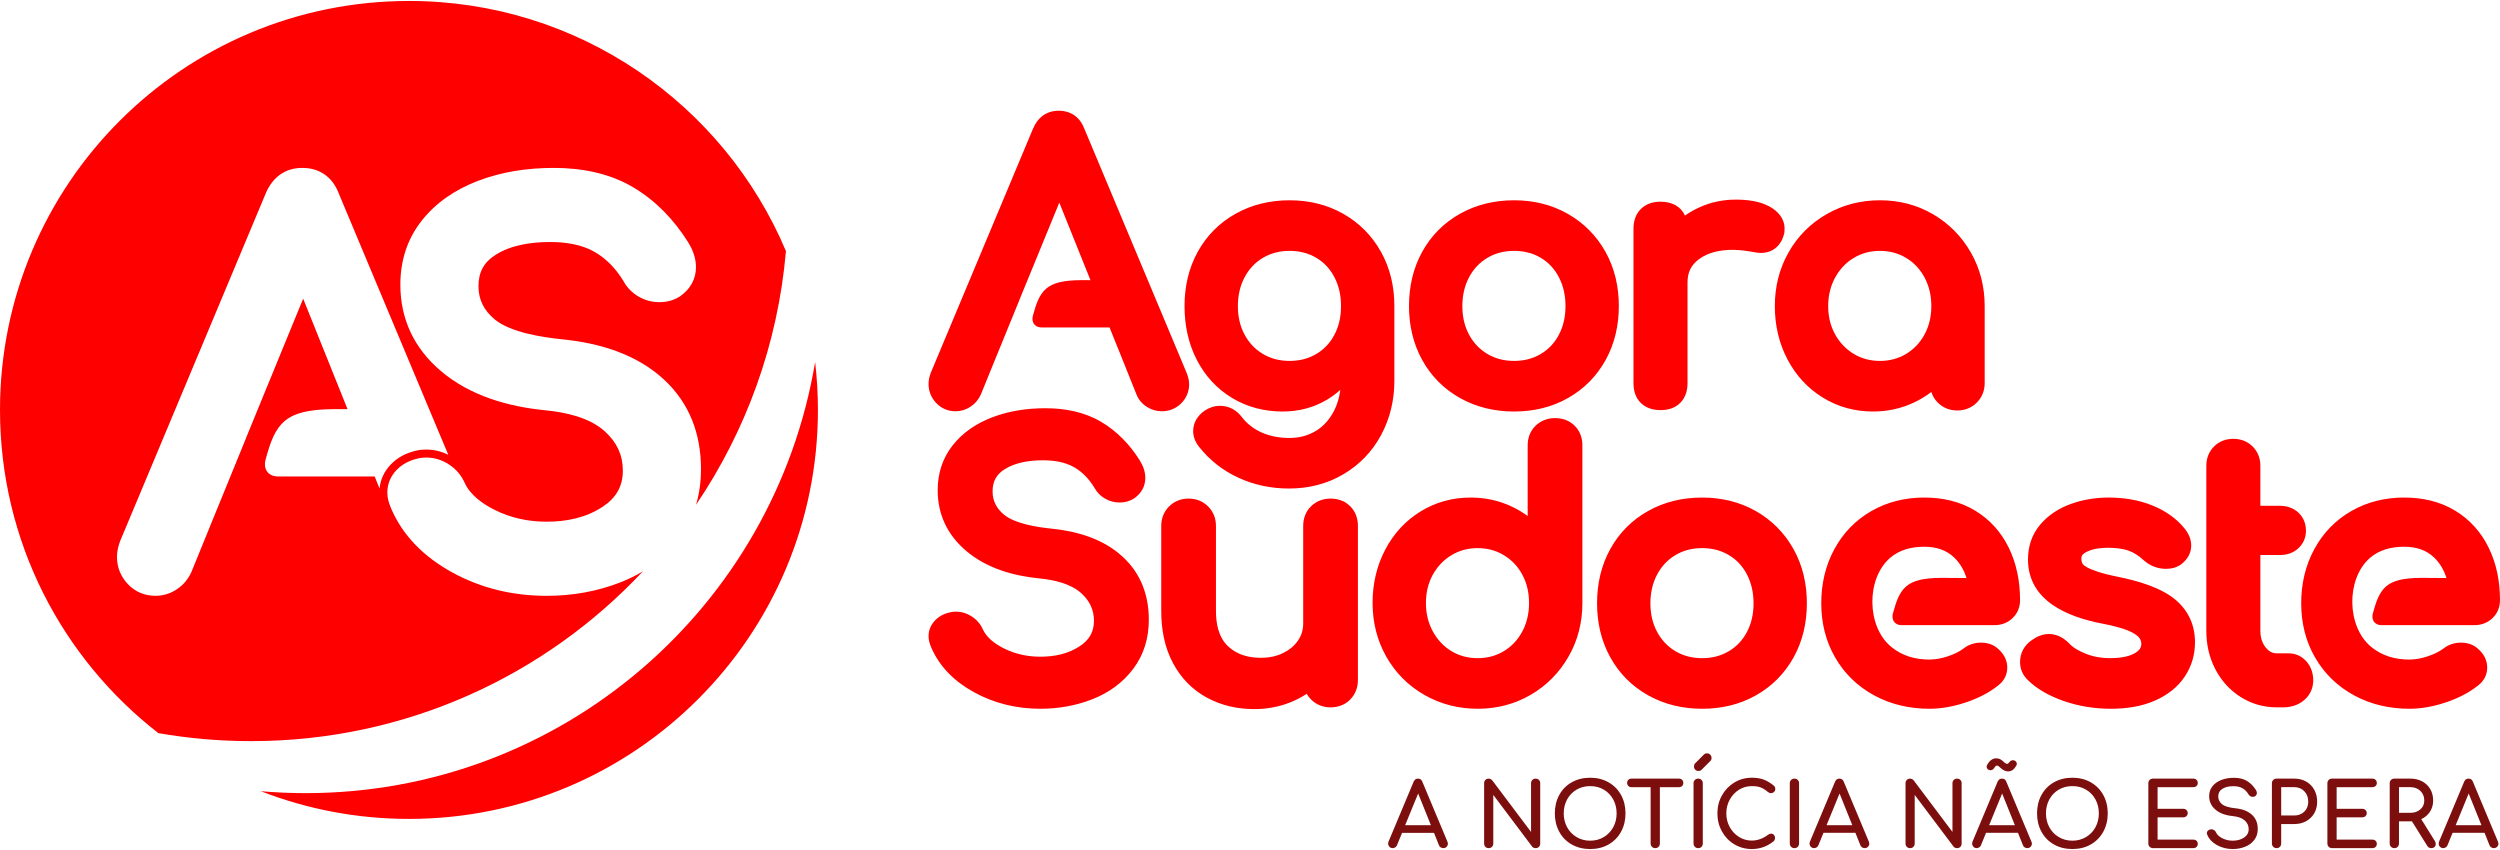 <?xml version="1.0" encoding="UTF-8"?>
<!DOCTYPE svg PUBLIC "-//W3C//DTD SVG 1.1//EN" "http://www.w3.org/Graphics/SVG/1.1/DTD/svg11.dtd">
<!-- Creator: CorelDRAW 2020 (64 Bit) -->
<svg xmlns="http://www.w3.org/2000/svg" xml:space="preserve" width="300px" height="102px" version="1.1" style="shape-rendering:geometrirecision; text-rendering:geometrirecision; image-rendering:optimizeQuality; fill-rule:evenodd; clip-rule:evenodd"
viewBox="0 0 89.177 30.252"
 xmlns:xlink="http://www.w3.org/1999/xlink"
 xmlns:xodm="http://www.corel.com/coreldraw/odm/2003">
 <defs>
  <style type="text/css">
   <![CDATA[
    .fil1 {fill:#7D0E0E;fill-rule:nonzero}
    .fil0 {fill:url(#id0)}
    .fil2 {fill:url(#id1)}
   ]]>
  </style>
  <linearGradient id="id0" gradientUnits="SpaceOnUse" x1="75.327" y1="-9.565" x2="102.172" y2="29.556">
   <stop offset="0" style="stop-opacity:1; stop-color:red"/>
   <stop offset="1" style="stop-opacity:1; stop-color:#7D0E0E"/>
  </linearGradient>
  <linearGradient id="id1" gradientUnits="SpaceOnUse" xlink:href="#id0" x1="4.786" y1="10.565" x2="29.684" y2="15.758">
  </linearGradient>
 </defs>
 <g id="Camada_x0020_1">
  <g id="_1706777590304">
   <path class="fil0" d="M68.891 13.949c-0.185,0.141 -0.384,0.263 -0.598,0.366 -0.466,0.223 -0.964,0.33 -1.481,0.33 -0.641,0 -1.244,-0.159 -1.79,-0.496 -0.544,-0.334 -0.961,-0.795 -1.259,-1.359 -0.313,-0.593 -0.453,-1.237 -0.453,-1.906 0,-0.679 0.154,-1.325 0.489,-1.915 0.327,-0.577 0.781,-1.032 1.355,-1.362 0.587,-0.338 1.228,-0.497 1.905,-0.497 0.673,0 1.312,0.158 1.894,0.498 0.568,0.332 1.018,0.788 1.346,1.359 0.339,0.59 0.496,1.236 0.496,1.917l0 2.748c0,0.266 -0.092,0.506 -0.281,0.695 -0.189,0.189 -0.429,0.281 -0.695,0.281 -0.267,0 -0.507,-0.092 -0.696,-0.281 -0.11,-0.11 -0.187,-0.238 -0.232,-0.378zm18.375 6.636c-0.083,-0.27 -0.219,-0.517 -0.429,-0.722 -0.296,-0.289 -0.668,-0.394 -1.076,-0.394 -0.451,0 -0.886,0.103 -1.231,0.406 -0.846,0.744 -0.829,2.444 0.053,3.166 0.393,0.323 0.858,0.452 1.363,0.452 0.224,0 0.446,-0.046 0.658,-0.118 0.193,-0.065 0.397,-0.153 0.559,-0.278 0.18,-0.139 0.391,-0.208 0.619,-0.208 0.22,0 0.431,0.06 0.597,0.208 0.208,0.175 0.342,0.405 0.342,0.682 0,0.264 -0.123,0.486 -0.332,0.644 -0.339,0.269 -0.735,0.46 -1.143,0.597 -0.419,0.141 -0.857,0.228 -1.3,0.228 -0.695,0 -1.365,-0.146 -1.978,-0.48 -0.585,-0.32 -1.051,-0.768 -1.385,-1.345 -0.345,-0.595 -0.497,-1.251 -0.497,-1.936 0,-0.68 0.142,-1.335 0.468,-1.934 0.311,-0.573 0.749,-1.029 1.314,-1.355 0.582,-0.336 1.223,-0.484 1.893,-0.484 0.642,0 1.266,0.133 1.819,0.469 0.525,0.319 0.921,0.764 1.191,1.314 0.289,0.587 0.406,1.228 0.406,1.879 0,0.246 -0.089,0.468 -0.267,0.639 -0.178,0.17 -0.402,0.251 -0.648,0.251l-0.971 0 -0.516 0 -1.816 0c-0.284,0 -0.37,-0.221 -0.319,-0.413 0.245,-0.913 0.47,-1.266 1.716,-1.274 0.302,-0.002 0.607,0.006 0.91,0.006zm-53.375 1.222c0.068,-0.019 0.14,-0.023 0.209,-0.023 0.206,0 0.397,0.062 0.569,0.175 0.177,0.115 0.31,0.274 0.392,0.461 0.141,0.306 0.446,0.52 0.737,0.669 0.412,0.209 0.854,0.302 1.315,0.302 0.497,0 0.988,-0.099 1.407,-0.377 0.331,-0.219 0.502,-0.505 0.502,-0.904 0,-0.394 -0.154,-0.709 -0.443,-0.975 -0.384,-0.353 -0.983,-0.484 -1.486,-0.534 -0.946,-0.092 -1.899,-0.362 -2.635,-0.989 -0.661,-0.564 -1.01,-1.289 -1.01,-2.159 0,-0.59 0.166,-1.132 0.531,-1.597 0.365,-0.465 0.851,-0.786 1.399,-0.998 0.61,-0.235 1.26,-0.33 1.911,-0.33 0.695,0 1.389,0.129 1.993,0.487 0.568,0.337 1.018,0.809 1.369,1.366 0.12,0.19 0.203,0.404 0.203,0.632 0,0.306 -0.147,0.555 -0.396,0.729 -0.004,0.003 -0.008,0.006 -0.012,0.009 -0.153,0.097 -0.327,0.14 -0.508,0.14 -0.185,0 -0.361,-0.047 -0.521,-0.139 -0.159,-0.092 -0.287,-0.221 -0.375,-0.382 -0.182,-0.302 -0.417,-0.558 -0.724,-0.736 -0.332,-0.192 -0.738,-0.249 -1.117,-0.249 -0.461,0 -0.966,0.069 -1.364,0.319 -0.296,0.186 -0.431,0.437 -0.431,0.786 0,0.346 0.141,0.612 0.405,0.832 0.396,0.33 1.206,0.451 1.7,0.501 0.916,0.092 1.838,0.363 2.53,0.997 0.652,0.598 0.938,1.374 0.938,2.252 0,0.642 -0.169,1.241 -0.558,1.755 -0.375,0.495 -0.867,0.849 -1.445,1.077 -0.596,0.236 -1.223,0.344 -1.863,0.344 -0.841,0 -1.643,-0.187 -2.379,-0.595 -0.673,-0.372 -1.221,-0.892 -1.523,-1.608 -0.05,-0.12 -0.089,-0.252 -0.089,-0.383 0,-0.216 0.082,-0.41 0.232,-0.566 0.146,-0.153 0.333,-0.244 0.537,-0.289zm36.255 -1.222c-0.083,-0.27 -0.219,-0.517 -0.429,-0.722 -0.296,-0.289 -0.668,-0.394 -1.076,-0.394 -0.451,0 -0.885,0.103 -1.23,0.406 -0.847,0.744 -0.83,2.444 0.052,3.166 0.394,0.323 0.858,0.452 1.363,0.452 0.224,0 0.447,-0.046 0.659,-0.118 0.193,-0.065 0.396,-0.153 0.558,-0.278 0.18,-0.139 0.391,-0.208 0.619,-0.208 0.22,0 0.431,0.06 0.597,0.208 0.208,0.175 0.342,0.405 0.342,0.682 0,0.264 -0.123,0.486 -0.332,0.644 -0.339,0.269 -0.735,0.46 -1.143,0.597 -0.419,0.141 -0.857,0.228 -1.3,0.228 -0.695,0 -1.365,-0.146 -1.978,-0.48 -0.585,-0.32 -1.051,-0.768 -1.385,-1.345 -0.344,-0.595 -0.497,-1.251 -0.497,-1.936 0,-0.68 0.142,-1.335 0.468,-1.934 0.311,-0.573 0.75,-1.029 1.314,-1.355 0.582,-0.336 1.223,-0.484 1.893,-0.484 0.642,0 1.267,0.133 1.819,0.469 0.525,0.319 0.921,0.764 1.192,1.314 0.288,0.587 0.405,1.228 0.405,1.879 0,0.246 -0.089,0.468 -0.267,0.639 -0.178,0.17 -0.402,0.251 -0.648,0.251l-0.971 0 -0.516 0 -1.816 0c-0.284,0 -0.37,-0.221 -0.319,-0.413 0.245,-0.913 0.47,-1.266 1.716,-1.274 0.302,-0.002 0.607,0.006 0.91,0.006zm-23.535 4.13c-0.183,0.121 -0.378,0.222 -0.585,0.305 -0.411,0.163 -0.844,0.24 -1.287,0.24 -0.596,0 -1.17,-0.126 -1.694,-0.412 -0.52,-0.284 -0.918,-0.697 -1.199,-1.219 -0.31,-0.575 -0.424,-1.223 -0.424,-1.871l0 -3.031c0,-0.267 0.092,-0.507 0.28,-0.696 0.189,-0.189 0.43,-0.28 0.696,-0.28 0.266,0 0.507,0.091 0.696,0.28 0.188,0.189 0.28,0.429 0.28,0.696l0 3.031c0,0.451 0.089,0.934 0.428,1.258 0.325,0.31 0.743,0.415 1.184,0.415 0.275,0 0.541,-0.052 0.789,-0.174 0.213,-0.105 0.396,-0.25 0.53,-0.449 0.124,-0.184 0.181,-0.384 0.181,-0.606l0 -3.475c0,-0.271 0.089,-0.517 0.285,-0.706 0.19,-0.183 0.429,-0.27 0.691,-0.27 0.267,0 0.512,0.084 0.702,0.274 0.19,0.19 0.274,0.435 0.274,0.702l0 5.495c0,0.263 -0.087,0.502 -0.27,0.692 -0.189,0.195 -0.436,0.284 -0.706,0.284 -0.266,0 -0.506,-0.091 -0.695,-0.28 -0.063,-0.062 -0.114,-0.13 -0.156,-0.203zm31.004 -3.344c0.458,0.392 0.682,0.907 0.682,1.508 0,0.443 -0.121,0.854 -0.366,1.222 -0.26,0.389 -0.63,0.664 -1.054,0.852 -0.493,0.219 -1.041,0.295 -1.577,0.295 -0.577,0 -1.146,-0.088 -1.692,-0.279 -0.471,-0.165 -0.933,-0.403 -1.289,-0.76 -0.171,-0.17 -0.262,-0.386 -0.262,-0.627 0,-0.312 0.137,-0.575 0.387,-0.76 0.186,-0.138 0.402,-0.241 0.638,-0.241 0.28,0 0.52,0.129 0.715,0.324 0.004,0.004 0.007,0.008 0.011,0.012 0.147,0.162 0.377,0.28 0.576,0.361 0.277,0.113 0.568,0.165 0.867,0.165 0.288,0 0.658,-0.031 0.911,-0.184 0.131,-0.079 0.22,-0.173 0.22,-0.331 0,-0.158 -0.1,-0.261 -0.226,-0.344 -0.291,-0.192 -0.83,-0.309 -1.168,-0.374 -1.24,-0.237 -2.648,-0.815 -2.648,-2.288 0,-0.466 0.137,-0.893 0.441,-1.248 0.291,-0.341 0.663,-0.578 1.083,-0.73 0.434,-0.157 0.888,-0.23 1.35,-0.23 0.536,0 1.069,0.081 1.567,0.284 0.443,0.181 0.84,0.444 1.143,0.818 0.143,0.176 0.238,0.383 0.238,0.613 0,0.266 -0.135,0.485 -0.336,0.65 -0.006,0.005 -0.011,0.009 -0.017,0.013 -0.161,0.118 -0.352,0.165 -0.549,0.165 -0.31,0 -0.586,-0.116 -0.814,-0.325 -0.155,-0.141 -0.331,-0.26 -0.53,-0.328 -0.228,-0.077 -0.488,-0.098 -0.727,-0.098 -0.253,0 -0.54,0.031 -0.768,0.151 -0.098,0.051 -0.178,0.111 -0.178,0.228 0,0.071 0.012,0.147 0.055,0.206 0.057,0.077 0.236,0.158 0.321,0.193 0.289,0.119 0.631,0.196 0.936,0.258 0.674,0.138 1.527,0.372 2.06,0.829zm1.086 -3.362l0 -0.628 0 -0.798c0,-0.263 0.088,-0.503 0.274,-0.69 0.187,-0.187 0.427,-0.274 0.69,-0.274 0.263,0 0.502,0.087 0.689,0.274 0.187,0.187 0.275,0.427 0.275,0.69l0 1.426 0.699 0c0.245,0 0.474,0.073 0.655,0.24 0.185,0.172 0.272,0.399 0.272,0.65 0,0.244 -0.093,0.46 -0.272,0.625 -0.181,0.168 -0.41,0.24 -0.655,0.24l-0.699 0 0 2.696c0,0.223 0.05,0.431 0.193,0.606 0.105,0.13 0.226,0.205 0.395,0.205l0.419 0c0.251,0 0.469,0.102 0.636,0.288 0.168,0.19 0.242,0.425 0.242,0.676 0,0.281 -0.112,0.526 -0.326,0.708 -0.212,0.18 -0.473,0.255 -0.749,0.255l-0.222 0c-0.463,0 -0.896,-0.121 -1.288,-0.367 -0.39,-0.246 -0.691,-0.581 -0.905,-0.99 -0.225,-0.43 -0.323,-0.897 -0.323,-1.381l0 -0.882 0 -1.814 0 -1.755zm-24.208 0.364l0 -2.517c0,-0.271 0.089,-0.517 0.285,-0.706 0.19,-0.183 0.429,-0.27 0.691,-0.27 0.267,0 0.512,0.084 0.702,0.274 0.19,0.19 0.274,0.435 0.274,0.702l0 5.619c0,0.68 -0.156,1.326 -0.496,1.916 -0.328,0.571 -0.777,1.027 -1.346,1.359 -0.582,0.34 -1.22,0.498 -1.894,0.498 -0.676,0 -1.317,-0.159 -1.904,-0.496 -0.575,-0.33 -1.029,-0.786 -1.355,-1.362 -0.335,-0.591 -0.489,-1.237 -0.489,-1.915 0,-0.669 0.14,-1.313 0.453,-1.906 0.298,-0.565 0.715,-1.026 1.259,-1.36 0.546,-0.336 1.149,-0.495 1.79,-0.495 0.517,0 1.015,0.106 1.481,0.33 0.195,0.093 0.378,0.203 0.549,0.329zm-1.784 5.07c0.336,0 0.648,-0.078 0.935,-0.251 0.284,-0.172 0.5,-0.406 0.656,-0.699 0.17,-0.316 0.242,-0.66 0.242,-1.018 0,-0.356 -0.071,-0.698 -0.241,-1.012 -0.157,-0.291 -0.374,-0.522 -0.657,-0.693 -0.287,-0.174 -0.599,-0.252 -0.935,-0.252 -0.335,0 -0.648,0.078 -0.935,0.252 -0.285,0.172 -0.503,0.405 -0.664,0.696 -0.173,0.312 -0.246,0.653 -0.246,1.009 0,0.358 0.074,0.7 0.247,1.016 0.16,0.292 0.377,0.528 0.663,0.701 0.287,0.173 0.6,0.251 0.935,0.251zm8.007 1.805c-0.681,0 -1.337,-0.147 -1.932,-0.483 -0.573,-0.322 -1.022,-0.773 -1.341,-1.347 -0.332,-0.597 -0.475,-1.252 -0.475,-1.931 0,-0.683 0.142,-1.344 0.475,-1.943 0.319,-0.575 0.768,-1.026 1.341,-1.348 0.595,-0.336 1.251,-0.482 1.932,-0.482 0.677,0 1.326,0.147 1.916,0.482 0.569,0.324 1.017,0.775 1.338,1.346 0.338,0.599 0.482,1.26 0.482,1.945 0,0.679 -0.143,1.334 -0.474,1.931 -0.318,0.572 -0.765,1.023 -1.334,1.347 -0.594,0.337 -1.248,0.483 -1.928,0.483zm0 -1.805c0.339,0 0.659,-0.074 0.951,-0.247 0.28,-0.166 0.493,-0.394 0.646,-0.683 0.169,-0.319 0.237,-0.667 0.237,-1.026 0,-0.362 -0.07,-0.712 -0.238,-1.034 -0.152,-0.29 -0.363,-0.521 -0.645,-0.688 -0.292,-0.173 -0.612,-0.247 -0.951,-0.247 -0.338,0 -0.658,0.074 -0.95,0.247 -0.283,0.168 -0.497,0.4 -0.653,0.691 -0.171,0.32 -0.242,0.669 -0.242,1.031 0,0.359 0.07,0.706 0.241,1.023 0.157,0.289 0.371,0.519 0.654,0.686 0.292,0.173 0.612,0.247 0.95,0.247zm2.914 -15.096c-0.114,0.398 -0.406,0.642 -0.826,0.642 -0.082,0 -0.168,-0.015 -0.249,-0.031 -0.237,-0.041 -0.496,-0.08 -0.737,-0.08 -0.425,0 -0.873,0.076 -1.22,0.337 -0.278,0.208 -0.403,0.473 -0.403,0.818l0 3.599c0,0.257 -0.069,0.507 -0.251,0.696 -0.189,0.197 -0.448,0.267 -0.713,0.267 -0.258,0 -0.507,-0.068 -0.697,-0.251 -0.196,-0.188 -0.267,-0.447 -0.267,-0.712l0 -5.508c0,-0.263 0.073,-0.513 0.262,-0.702 0.189,-0.189 0.44,-0.262 0.702,-0.262 0.425,0 0.73,0.179 0.873,0.496 0.159,-0.113 0.33,-0.21 0.511,-0.293 0.412,-0.187 0.849,-0.277 1.302,-0.277 0.396,0 0.832,0.049 1.186,0.238 0.312,0.166 0.554,0.428 0.554,0.8 0,0.074 -0.005,0.151 -0.027,0.223zm-23.743 4.062l-0.003 -0.003 -0.306 -0.76 -0.085 0 -0.516 0 -1.816 0c-0.284,0 -0.37,-0.221 -0.319,-0.413 0.245,-0.913 0.47,-1.266 1.716,-1.274 0.113,0 0.227,0 0.34,0.001l-0.07 -0.173 0 0 -1.042 -2.594 -1.069 2.607 -0.003 0.007 -0.361 0.88 0.002 -0.001 -0.703 1.722 -0.001 0.001 -0.372 0.913 -0.001 0.002 -0.288 0.708c-0.002,0.005 -0.004,0.009 -0.006,0.014 -0.082,0.177 -0.205,0.324 -0.368,0.43 -0.16,0.105 -0.339,0.16 -0.529,0.16 -0.271,0 -0.51,-0.099 -0.695,-0.297 -0.178,-0.189 -0.27,-0.421 -0.27,-0.681 0,-0.139 0.035,-0.277 0.085,-0.407 0.001,-0.003 0.002,-0.005 0.003,-0.008l3.638 -8.687c0.166,-0.396 0.479,-0.64 0.915,-0.64 0.443,0 0.763,0.235 0.918,0.646l3.648 8.707c0.001,0.003 0.002,0.005 0.003,0.008 0.048,0.125 0.085,0.26 0.085,0.394 0,0.263 -0.097,0.496 -0.283,0.682 -0.189,0.189 -0.427,0.283 -0.694,0.283 -0.191,0 -0.37,-0.055 -0.531,-0.157 -0.172,-0.108 -0.298,-0.26 -0.373,-0.449l-0.369 -0.92 0 0 -0.004 -0.011 -0.276 -0.69zm7.922 1.465c-0.14,0.125 -0.292,0.238 -0.456,0.338 -0.488,0.296 -1.028,0.433 -1.598,0.433 -0.646,0 -1.26,-0.152 -1.813,-0.488 -0.543,-0.33 -0.958,-0.787 -1.25,-1.352 -0.309,-0.598 -0.439,-1.251 -0.439,-1.921 0,-0.683 0.142,-1.344 0.475,-1.944 0.319,-0.574 0.768,-1.025 1.341,-1.347 0.596,-0.336 1.251,-0.483 1.932,-0.483 0.677,0 1.326,0.148 1.916,0.483 0.569,0.324 1.017,0.775 1.338,1.346 0.338,0.599 0.483,1.26 0.483,1.945l0 2.661c0,0.683 -0.149,1.337 -0.473,1.939 -0.317,0.589 -0.767,1.058 -1.343,1.398 -0.596,0.352 -1.254,0.51 -1.945,0.51 -0.624,0 -1.229,-0.122 -1.797,-0.383 -0.556,-0.255 -1.029,-0.624 -1.408,-1.104 -0.129,-0.162 -0.211,-0.352 -0.211,-0.561 0,-0.306 0.159,-0.551 0.404,-0.726 0.005,-0.004 0.009,-0.007 0.014,-0.01 0.161,-0.103 0.341,-0.166 0.533,-0.166 0.32,0 0.588,0.142 0.781,0.395 0.188,0.245 0.424,0.427 0.706,0.554 0.315,0.142 0.658,0.197 1.002,0.197 0.329,0 0.637,-0.075 0.921,-0.242 0.289,-0.17 0.501,-0.417 0.657,-0.712 0.125,-0.237 0.196,-0.496 0.23,-0.76zm-1.808 -1.034c0.339,0 0.659,-0.074 0.951,-0.247 0.281,-0.166 0.493,-0.394 0.646,-0.683 0.169,-0.319 0.237,-0.667 0.237,-1.026 0,-0.362 -0.069,-0.712 -0.238,-1.034 -0.152,-0.29 -0.363,-0.521 -0.645,-0.688 -0.292,-0.173 -0.612,-0.247 -0.951,-0.247 -0.338,0 -0.658,0.074 -0.95,0.247 -0.283,0.168 -0.497,0.4 -0.653,0.69 -0.171,0.321 -0.242,0.67 -0.242,1.032 0,0.359 0.07,0.706 0.241,1.023 0.157,0.289 0.372,0.519 0.654,0.686 0.292,0.173 0.612,0.247 0.95,0.247zm8.007 1.805c-0.681,0 -1.336,-0.147 -1.932,-0.483 -0.573,-0.322 -1.022,-0.773 -1.341,-1.347 -0.331,-0.597 -0.475,-1.252 -0.475,-1.931 0,-0.683 0.142,-1.344 0.475,-1.944 0.319,-0.574 0.768,-1.025 1.341,-1.347 0.596,-0.336 1.251,-0.483 1.932,-0.483 0.677,0 1.326,0.148 1.916,0.483 0.569,0.324 1.017,0.775 1.339,1.346 0.337,0.599 0.482,1.26 0.482,1.945 0,0.679 -0.144,1.334 -0.475,1.931 -0.318,0.572 -0.765,1.023 -1.334,1.347 -0.593,0.337 -1.248,0.483 -1.928,0.483zm0 -1.805c0.339,0 0.659,-0.074 0.951,-0.247 0.281,-0.166 0.493,-0.394 0.646,-0.683 0.169,-0.319 0.237,-0.667 0.237,-1.026 0,-0.362 -0.069,-0.712 -0.238,-1.034 -0.152,-0.29 -0.363,-0.521 -0.645,-0.688 -0.292,-0.173 -0.612,-0.247 -0.951,-0.247 -0.338,0 -0.658,0.074 -0.95,0.247 -0.283,0.168 -0.497,0.4 -0.653,0.69 -0.171,0.321 -0.242,0.67 -0.242,1.032 0,0.359 0.07,0.706 0.241,1.023 0.157,0.289 0.372,0.519 0.654,0.686 0.292,0.173 0.612,0.247 0.95,0.247zm13.051 0c0.335,0 0.648,-0.078 0.935,-0.251 0.283,-0.172 0.499,-0.403 0.656,-0.694 0.17,-0.314 0.242,-0.656 0.242,-1.011 0,-0.359 -0.073,-0.702 -0.242,-1.019 -0.157,-0.293 -0.372,-0.527 -0.656,-0.698 -0.287,-0.174 -0.6,-0.252 -0.935,-0.252 -0.336,0 -0.648,0.078 -0.936,0.252 -0.285,0.172 -0.503,0.408 -0.663,0.701 -0.172,0.315 -0.247,0.657 -0.247,1.016 0,0.356 0.073,0.696 0.246,1.008 0.161,0.291 0.38,0.524 0.664,0.697 0.288,0.173 0.6,0.251 0.936,0.251z"/>
   <path class="fil1" d="M51.631 29.989c0.011,0.027 0.016,0.05 0.016,0.069 0,0.045 -0.016,0.083 -0.047,0.115 -0.032,0.032 -0.071,0.047 -0.118,0.047 -0.032,0 -0.062,-0.009 -0.09,-0.027 -0.029,-0.018 -0.05,-0.042 -0.062,-0.074l-0.178 -0.445 -1.14 0 -0.181 0.445c-0.015,0.032 -0.036,0.056 -0.064,0.074 -0.027,0.018 -0.057,0.027 -0.089,0.027 -0.046,0 -0.085,-0.016 -0.116,-0.049 -0.03,-0.033 -0.046,-0.071 -0.046,-0.116 0,-0.021 0.006,-0.045 0.016,-0.073l0.893 -2.131c0.031,-0.074 0.083,-0.111 0.155,-0.111 0.076,0 0.128,0.037 0.156,0.111l0.895 2.138zm-1.508 -0.588l0.918 0 -0.454 -1.131 -0.464 1.131zm2.979 0.819c-0.047,0 -0.085,-0.015 -0.116,-0.046 -0.031,-0.03 -0.046,-0.07 -0.046,-0.119l0 -2.15c0,-0.049 0.015,-0.088 0.046,-0.119 0.031,-0.031 0.069,-0.046 0.116,-0.046 0.023,0 0.047,0.006 0.07,0.017 0.023,0.012 0.042,0.026 0.057,0.043l1.385 1.842 0 -1.737c0,-0.049 0.016,-0.088 0.047,-0.119 0.032,-0.031 0.071,-0.046 0.118,-0.046 0.047,0 0.085,0.015 0.116,0.046 0.031,0.031 0.046,0.07 0.046,0.119l0 2.15c0,0.049 -0.015,0.089 -0.046,0.119 -0.031,0.031 -0.069,0.046 -0.116,0.046 -0.023,0 -0.047,-0.004 -0.072,-0.014 -0.024,-0.009 -0.042,-0.024 -0.055,-0.043l-1.385 -1.842 0 1.734c0,0.047 -0.015,0.086 -0.046,0.118 -0.031,0.032 -0.07,0.047 -0.119,0.047zm3.621 0.032c-0.246,0 -0.465,-0.054 -0.656,-0.162 -0.192,-0.108 -0.341,-0.259 -0.446,-0.452 -0.106,-0.194 -0.159,-0.414 -0.159,-0.659 0,-0.246 0.053,-0.465 0.159,-0.658 0.105,-0.192 0.254,-0.343 0.446,-0.451 0.191,-0.108 0.41,-0.162 0.656,-0.162 0.243,0 0.461,0.054 0.652,0.162 0.192,0.108 0.341,0.259 0.448,0.451 0.107,0.193 0.16,0.412 0.16,0.658 0,0.245 -0.053,0.465 -0.16,0.659 -0.107,0.193 -0.256,0.344 -0.446,0.452 -0.191,0.108 -0.409,0.162 -0.654,0.162zm0 -0.298c0.18,0 0.342,-0.043 0.486,-0.129 0.144,-0.086 0.256,-0.203 0.336,-0.351 0.081,-0.148 0.121,-0.313 0.121,-0.495 0,-0.182 -0.04,-0.348 -0.121,-0.496 -0.08,-0.148 -0.192,-0.265 -0.335,-0.349 -0.143,-0.085 -0.305,-0.127 -0.487,-0.127 -0.182,0 -0.345,0.042 -0.488,0.127 -0.143,0.084 -0.254,0.201 -0.335,0.349 -0.08,0.148 -0.121,0.314 -0.121,0.496 0,0.182 0.041,0.347 0.121,0.495 0.081,0.148 0.193,0.265 0.337,0.351 0.144,0.086 0.306,0.129 0.486,0.129zm3.169 -2.214c0.045,0 0.081,0.014 0.11,0.043 0.029,0.028 0.043,0.065 0.043,0.109 0,0.045 -0.014,0.081 -0.043,0.11 -0.029,0.029 -0.065,0.043 -0.11,0.043l-0.683 0 0 2.01c0,0.047 -0.015,0.086 -0.047,0.118 -0.032,0.032 -0.071,0.047 -0.118,0.047 -0.046,0 -0.085,-0.015 -0.117,-0.047 -0.032,-0.032 -0.048,-0.071 -0.048,-0.118l0 -2.01 -0.686 0c-0.044,0 -0.081,-0.014 -0.109,-0.043 -0.029,-0.029 -0.043,-0.065 -0.043,-0.11 0,-0.044 0.014,-0.081 0.043,-0.109 0.028,-0.029 0.065,-0.043 0.109,-0.043l1.699 0zm0.683 2.48c-0.046,0 -0.086,-0.015 -0.117,-0.047 -0.032,-0.032 -0.048,-0.071 -0.048,-0.118l0 -2.15c0,-0.049 0.016,-0.088 0.048,-0.119 0.031,-0.031 0.071,-0.046 0.117,-0.046 0.049,0 0.089,0.015 0.119,0.046 0.031,0.031 0.046,0.07 0.046,0.119l0 2.15c0,0.047 -0.015,0.086 -0.046,0.118 -0.03,0.032 -0.07,0.047 -0.119,0.047zm0.013 -2.753c-0.049,0 -0.088,-0.016 -0.118,-0.046 -0.029,-0.031 -0.044,-0.07 -0.044,-0.116 0,-0.045 0.013,-0.081 0.038,-0.108l0.311 -0.311c0.032,-0.032 0.07,-0.048 0.115,-0.048 0.046,0 0.085,0.016 0.115,0.048 0.031,0.031 0.047,0.071 0.047,0.117 0,0.047 -0.015,0.084 -0.045,0.111l-0.308 0.308c-0.03,0.03 -0.067,0.045 -0.111,0.045zm1.899 2.785c-0.226,0 -0.433,-0.056 -0.621,-0.168 -0.187,-0.112 -0.335,-0.266 -0.443,-0.461 -0.108,-0.194 -0.162,-0.409 -0.162,-0.644 0,-0.233 0.054,-0.447 0.162,-0.64 0.108,-0.194 0.256,-0.348 0.443,-0.461 0.188,-0.113 0.395,-0.17 0.621,-0.17 0.161,0 0.3,0.021 0.418,0.064 0.117,0.042 0.236,0.112 0.357,0.209 0.025,0.019 0.042,0.039 0.051,0.059 0.008,0.02 0.013,0.044 0.013,0.072 0,0.042 -0.016,0.077 -0.047,0.104 -0.03,0.028 -0.066,0.042 -0.106,0.042 -0.04,0 -0.077,-0.014 -0.111,-0.042 -0.087,-0.074 -0.172,-0.127 -0.254,-0.16 -0.083,-0.033 -0.19,-0.049 -0.321,-0.049 -0.165,0 -0.317,0.043 -0.456,0.13 -0.138,0.087 -0.248,0.205 -0.33,0.354 -0.081,0.149 -0.122,0.312 -0.122,0.488 0,0.177 0.041,0.341 0.122,0.489 0.082,0.148 0.192,0.265 0.33,0.352 0.139,0.087 0.291,0.13 0.456,0.13 0.203,0 0.398,-0.069 0.584,-0.209 0.036,-0.026 0.071,-0.038 0.105,-0.038 0.041,0 0.074,0.014 0.1,0.043 0.027,0.028 0.04,0.066 0.04,0.112 0,0.045 -0.017,0.084 -0.051,0.118 -0.228,0.184 -0.488,0.276 -0.778,0.276zm1.521 -0.032c-0.046,0 -0.085,-0.015 -0.117,-0.047 -0.032,-0.032 -0.048,-0.071 -0.048,-0.118l0 -2.15c0,-0.049 0.016,-0.088 0.048,-0.119 0.032,-0.031 0.071,-0.046 0.117,-0.046 0.049,0 0.089,0.015 0.119,0.046 0.031,0.031 0.047,0.07 0.047,0.119l0 2.15c0,0.047 -0.016,0.086 -0.047,0.118 -0.03,0.032 -0.07,0.047 -0.119,0.047zm2.656 -0.231c0.01,0.027 0.015,0.05 0.015,0.069 0,0.045 -0.015,0.083 -0.047,0.115 -0.032,0.032 -0.071,0.047 -0.118,0.047 -0.031,0 -0.062,-0.009 -0.09,-0.027 -0.029,-0.018 -0.049,-0.042 -0.062,-0.074l-0.178 -0.445 -1.14 0 -0.181 0.445c-0.015,0.032 -0.036,0.056 -0.064,0.074 -0.027,0.018 -0.057,0.027 -0.089,0.027 -0.046,0 -0.085,-0.016 -0.116,-0.049 -0.03,-0.033 -0.046,-0.071 -0.046,-0.116 0,-0.021 0.006,-0.045 0.016,-0.073l0.893 -2.131c0.031,-0.074 0.083,-0.111 0.155,-0.111 0.076,0 0.128,0.037 0.156,0.111l0.896 2.138zm-1.509 -0.588l0.918 0 -0.454 -1.131 -0.464 1.131zm2.979 0.819c-0.047,0 -0.085,-0.015 -0.116,-0.046 -0.031,-0.03 -0.046,-0.07 -0.046,-0.119l0 -2.15c0,-0.049 0.015,-0.088 0.046,-0.119 0.031,-0.031 0.069,-0.046 0.116,-0.046 0.023,0 0.047,0.006 0.07,0.017 0.023,0.012 0.042,0.026 0.057,0.043l1.385 1.842 0 -1.737c0,-0.049 0.016,-0.088 0.047,-0.119 0.032,-0.031 0.071,-0.046 0.118,-0.046 0.047,0 0.085,0.015 0.116,0.046 0.031,0.031 0.046,0.07 0.046,0.119l0 2.15c0,0.049 -0.015,0.089 -0.046,0.119 -0.031,0.031 -0.069,0.046 -0.116,0.046 -0.023,0 -0.047,-0.004 -0.071,-0.014 -0.025,-0.009 -0.043,-0.024 -0.056,-0.043l-1.385 -1.842 0 1.734c0,0.047 -0.015,0.086 -0.046,0.118 -0.031,0.032 -0.07,0.047 -0.119,0.047zm4.329 -0.231c0.011,0.027 0.016,0.05 0.016,0.069 0,0.045 -0.016,0.083 -0.048,0.115 -0.032,0.032 -0.071,0.047 -0.117,0.047 -0.032,0 -0.062,-0.009 -0.091,-0.027 -0.028,-0.018 -0.049,-0.042 -0.062,-0.074l-0.178 -0.445 -1.14 0 -0.181 0.445c-0.015,0.032 -0.036,0.056 -0.063,0.074 -0.028,0.018 -0.058,0.027 -0.089,0.027 -0.047,0 -0.086,-0.016 -0.116,-0.049 -0.031,-0.033 -0.046,-0.071 -0.046,-0.116 0,-0.021 0.005,-0.045 0.016,-0.073l0.892 -2.131c0.032,-0.074 0.084,-0.111 0.156,-0.111 0.076,0 0.128,0.037 0.155,0.111l0.896 2.138zm-1.509 -0.588l0.918 0 -0.454 -1.131 -0.464 1.131zm0.677 -1.918c-0.093,0 -0.185,-0.044 -0.276,-0.131 -0.032,-0.029 -0.055,-0.049 -0.07,-0.06 -0.015,-0.01 -0.032,-0.016 -0.051,-0.016 -0.021,0 -0.039,0.007 -0.053,0.021 -0.013,0.014 -0.03,0.036 -0.049,0.068 -0.015,0.023 -0.034,0.042 -0.057,0.056 -0.023,0.014 -0.048,0.02 -0.073,0.02 -0.017,0 -0.035,-0.003 -0.054,-0.009 -0.025,-0.011 -0.046,-0.027 -0.06,-0.048 -0.015,-0.021 -0.023,-0.044 -0.023,-0.07 0,-0.023 0.007,-0.045 0.019,-0.066 0.087,-0.155 0.195,-0.232 0.324,-0.232 0.058,0 0.105,0.011 0.143,0.033 0.038,0.022 0.069,0.044 0.092,0.065 0.024,0.021 0.039,0.035 0.045,0.042 0.044,0.038 0.08,0.057 0.108,0.057 0.023,0 0.046,-0.016 0.07,-0.048 0.038,-0.055 0.084,-0.082 0.14,-0.082 0.016,0 0.033,0.003 0.05,0.009 0.028,0.013 0.049,0.03 0.064,0.051 0.015,0.021 0.022,0.044 0.022,0.07 0,0.021 -0.007,0.044 -0.022,0.07 -0.04,0.069 -0.084,0.12 -0.132,0.152 -0.048,0.032 -0.1,0.048 -0.157,0.048zm2.293 2.769c-0.246,0 -0.464,-0.054 -0.656,-0.162 -0.192,-0.108 -0.34,-0.259 -0.446,-0.452 -0.106,-0.194 -0.159,-0.414 -0.159,-0.659 0,-0.246 0.053,-0.465 0.159,-0.658 0.106,-0.192 0.254,-0.343 0.446,-0.451 0.192,-0.108 0.41,-0.162 0.656,-0.162 0.243,0 0.461,0.054 0.653,0.162 0.191,0.108 0.34,0.259 0.447,0.451 0.107,0.193 0.161,0.412 0.161,0.658 0,0.245 -0.054,0.465 -0.161,0.659 -0.107,0.193 -0.255,0.344 -0.446,0.452 -0.19,0.108 -0.408,0.162 -0.654,0.162zm0 -0.298c0.18,0 0.342,-0.043 0.486,-0.129 0.144,-0.086 0.256,-0.203 0.337,-0.351 0.08,-0.148 0.12,-0.313 0.12,-0.495 0,-0.182 -0.04,-0.348 -0.12,-0.496 -0.081,-0.148 -0.193,-0.265 -0.336,-0.349 -0.142,-0.085 -0.305,-0.127 -0.487,-0.127 -0.182,0 -0.345,0.042 -0.488,0.127 -0.142,0.084 -0.254,0.201 -0.335,0.349 -0.08,0.148 -0.12,0.314 -0.12,0.496 0,0.182 0.04,0.347 0.12,0.495 0.081,0.148 0.193,0.265 0.337,0.351 0.144,0.086 0.306,0.129 0.486,0.129zm2.874 0.266c-0.046,0 -0.085,-0.015 -0.117,-0.047 -0.032,-0.032 -0.048,-0.071 -0.048,-0.118l0 -2.15c0,-0.049 0.016,-0.088 0.048,-0.119 0.032,-0.031 0.071,-0.046 0.117,-0.046l1.436 0c0.049,0 0.088,0.014 0.117,0.043 0.03,0.028 0.045,0.066 0.045,0.113 0,0.044 -0.015,0.08 -0.045,0.108 -0.029,0.027 -0.068,0.041 -0.117,0.041l-1.271 0 0 0.772 0.912 0c0.046,0 0.085,0.014 0.116,0.043 0.031,0.028 0.046,0.065 0.046,0.109 0,0.045 -0.015,0.081 -0.046,0.11 -0.031,0.028 -0.07,0.042 -0.116,0.042l-0.912 0 0 0.795 1.271 0c0.049,0 0.088,0.013 0.117,0.041 0.03,0.027 0.045,0.063 0.045,0.108 0,0.046 -0.015,0.084 -0.045,0.113 -0.029,0.028 -0.068,0.042 -0.117,0.042l-1.436 0zm2.846 0.032c-0.205,0 -0.392,-0.046 -0.561,-0.14 -0.168,-0.093 -0.284,-0.215 -0.347,-0.365 -0.011,-0.025 -0.016,-0.046 -0.016,-0.063 0,-0.032 0.011,-0.06 0.035,-0.084 0.023,-0.025 0.055,-0.041 0.095,-0.05 0.006,-0.002 0.017,-0.003 0.032,-0.003 0.034,0 0.066,0.01 0.097,0.03 0.03,0.02 0.053,0.047 0.068,0.081 0.038,0.083 0.113,0.153 0.225,0.21 0.113,0.057 0.236,0.086 0.372,0.086 0.159,0 0.293,-0.037 0.403,-0.11 0.11,-0.073 0.165,-0.173 0.165,-0.3 0,-0.121 -0.046,-0.224 -0.139,-0.31 -0.093,-0.085 -0.235,-0.138 -0.426,-0.157 -0.262,-0.025 -0.469,-0.102 -0.619,-0.23 -0.151,-0.128 -0.226,-0.289 -0.226,-0.481 0,-0.136 0.039,-0.253 0.116,-0.351 0.078,-0.099 0.183,-0.174 0.318,-0.226 0.134,-0.052 0.285,-0.078 0.452,-0.078 0.182,0 0.336,0.037 0.461,0.112 0.125,0.074 0.231,0.179 0.318,0.317 0.025,0.04 0.038,0.078 0.038,0.114 0,0.047 -0.022,0.085 -0.064,0.115 -0.023,0.015 -0.051,0.022 -0.082,0.022 -0.032,0 -0.062,-0.008 -0.089,-0.024 -0.028,-0.016 -0.049,-0.037 -0.064,-0.065 -0.057,-0.095 -0.129,-0.168 -0.214,-0.217 -0.086,-0.05 -0.195,-0.075 -0.326,-0.075 -0.161,0 -0.291,0.031 -0.391,0.094 -0.099,0.062 -0.149,0.153 -0.149,0.271 0,0.11 0.045,0.202 0.134,0.276 0.089,0.075 0.247,0.123 0.476,0.147 0.254,0.025 0.451,0.102 0.591,0.23 0.14,0.128 0.209,0.297 0.209,0.506 0,0.153 -0.041,0.284 -0.123,0.393 -0.083,0.109 -0.193,0.19 -0.329,0.244 -0.137,0.054 -0.283,0.081 -0.44,0.081zm1.563 -0.032c-0.047,0 -0.086,-0.015 -0.118,-0.047 -0.032,-0.032 -0.048,-0.071 -0.048,-0.118l0 -2.15c0,-0.049 0.016,-0.088 0.048,-0.119 0.032,-0.031 0.071,-0.046 0.118,-0.046l0.635 0c0.156,0 0.297,0.035 0.421,0.105 0.123,0.07 0.22,0.167 0.289,0.292 0.068,0.125 0.103,0.267 0.103,0.426 0,0.154 -0.035,0.292 -0.103,0.412 -0.069,0.121 -0.166,0.215 -0.289,0.283 -0.124,0.068 -0.265,0.102 -0.421,0.102l-0.47 0 0 0.695c0,0.047 -0.016,0.086 -0.046,0.118 -0.031,0.032 -0.071,0.047 -0.119,0.047zm0.635 -1.165c0.144,0 0.262,-0.046 0.355,-0.138 0.094,-0.092 0.14,-0.21 0.14,-0.354 0,-0.151 -0.046,-0.275 -0.14,-0.372 -0.093,-0.097 -0.211,-0.146 -0.355,-0.146l-0.47 0 0 1.01 0.47 0zm1.343 1.165c-0.046,0 -0.086,-0.015 -0.117,-0.047 -0.032,-0.032 -0.048,-0.071 -0.048,-0.118l0 -2.15c0,-0.049 0.016,-0.088 0.048,-0.119 0.031,-0.031 0.071,-0.046 0.117,-0.046l1.436 0c0.048,0 0.088,0.014 0.117,0.043 0.03,0.028 0.045,0.066 0.045,0.113 0,0.044 -0.015,0.08 -0.045,0.108 -0.029,0.027 -0.069,0.041 -0.117,0.041l-1.271 0 0 0.772 0.912 0c0.046,0 0.085,0.014 0.116,0.043 0.031,0.028 0.046,0.065 0.046,0.109 0,0.045 -0.015,0.081 -0.046,0.11 -0.031,0.028 -0.07,0.042 -0.116,0.042l-0.912 0 0 0.795 1.271 0c0.048,0 0.088,0.013 0.117,0.041 0.03,0.027 0.045,0.063 0.045,0.108 0,0.046 -0.015,0.084 -0.045,0.113 -0.029,0.028 -0.069,0.042 -0.117,0.042l-1.436 0zm3.669 -0.254c0.021,0.034 0.031,0.069 0.031,0.105 0,0.043 -0.014,0.078 -0.043,0.107 -0.028,0.028 -0.067,0.042 -0.116,0.042 -0.061,0 -0.109,-0.026 -0.142,-0.079l-0.547 -0.877 -0.057 0 -0.406 0 0 0.791c0,0.047 -0.016,0.086 -0.046,0.118 -0.031,0.032 -0.071,0.047 -0.12,0.047 -0.046,0 -0.085,-0.015 -0.117,-0.047 -0.032,-0.032 -0.048,-0.071 -0.048,-0.118l0 -2.15c0,-0.049 0.016,-0.088 0.048,-0.119 0.032,-0.031 0.071,-0.046 0.117,-0.046l0.572 0c0.157,0 0.297,0.033 0.421,0.098 0.124,0.066 0.22,0.158 0.289,0.277 0.069,0.118 0.103,0.254 0.103,0.406 0,0.151 -0.038,0.284 -0.114,0.4 -0.076,0.117 -0.18,0.205 -0.311,0.264l0.486 0.781zm-0.874 -1.006c0.144,0 0.263,-0.041 0.356,-0.123 0.093,-0.081 0.14,-0.187 0.14,-0.316 0,-0.139 -0.047,-0.254 -0.14,-0.343 -0.093,-0.089 -0.212,-0.133 -0.356,-0.133l-0.406 0 0 0.915 0.406 0zm3.125 1.029c0.011,0.027 0.016,0.05 0.016,0.069 0,0.045 -0.016,0.083 -0.047,0.115 -0.032,0.032 -0.071,0.047 -0.118,0.047 -0.032,0 -0.062,-0.009 -0.091,-0.027 -0.028,-0.018 -0.049,-0.042 -0.061,-0.074l-0.178 -0.445 -1.14 0 -0.182 0.445c-0.014,0.032 -0.036,0.056 -0.063,0.074 -0.028,0.018 -0.057,0.027 -0.089,0.027 -0.047,0 -0.085,-0.016 -0.116,-0.049 -0.031,-0.033 -0.046,-0.071 -0.046,-0.116 0,-0.021 0.005,-0.045 0.016,-0.073l0.892 -2.131c0.032,-0.074 0.084,-0.111 0.156,-0.111 0.076,0 0.128,0.037 0.156,0.111l0.895 2.138zm-1.508 -0.588l0.918 0 -0.455 -1.131 -0.463 1.131z"/>
   <path class="fil2" d="M14.588 0c6.048,0 11.236,3.68 13.447,8.922 -0.288,3.335 -1.43,6.424 -3.207,9.05 0.121,-0.406 0.177,-0.833 0.177,-1.274 0,-1.251 -0.408,-2.356 -1.336,-3.207 -0.986,-0.903 -2.298,-1.289 -3.603,-1.42 -0.703,-0.071 -1.857,-0.244 -2.421,-0.713 -0.376,-0.314 -0.577,-0.692 -0.577,-1.185 0,-0.498 0.192,-0.855 0.614,-1.12 0.566,-0.356 1.287,-0.454 1.943,-0.454 0.539,0 1.117,0.081 1.59,0.355 0.436,0.253 0.771,0.618 1.03,1.047 0.127,0.23 0.308,0.413 0.535,0.545 0.228,0.131 0.479,0.198 0.742,0.198 0.257,0 0.505,-0.061 0.723,-0.2 0.006,-0.004 0.012,-0.008 0.018,-0.012 0.353,-0.248 0.563,-0.603 0.563,-1.038 0,-0.325 -0.117,-0.629 -0.289,-0.901 -0.5,-0.792 -1.14,-1.465 -1.949,-1.945 -0.86,-0.51 -1.849,-0.693 -2.838,-0.693 -0.928,0 -1.853,0.135 -2.721,0.47 -0.781,0.302 -1.473,0.759 -1.993,1.421 -0.519,0.662 -0.755,1.434 -0.755,2.273 0,1.24 0.496,2.272 1.438,3.075 1.048,0.893 2.405,1.277 3.751,1.409 0.717,0.07 1.57,0.257 2.116,0.76 0.412,0.379 0.631,0.827 0.631,1.388 0,0.569 -0.243,0.975 -0.714,1.288 -0.597,0.396 -1.295,0.536 -2.003,0.536 -0.657,0 -1.287,-0.132 -1.873,-0.43 -0.415,-0.211 -0.849,-0.517 -1.05,-0.952 -0.117,-0.267 -0.307,-0.492 -0.558,-0.657 -0.244,-0.16 -0.517,-0.249 -0.81,-0.249 -0.099,0 -0.201,0.006 -0.298,0.033 -0.29,0.064 -0.557,0.193 -0.765,0.411 -0.213,0.222 -0.33,0.498 -0.33,0.807 0,0.187 0.055,0.374 0.127,0.544 0.43,1.02 1.21,1.76 2.168,2.291 1.049,0.58 2.191,0.846 3.389,0.846 0.911,0 1.804,-0.154 2.653,-0.489 0.274,-0.109 0.535,-0.237 0.781,-0.386 -3.493,3.728 -8.461,6.058 -13.973,6.058 -1.13,0 -2.236,-0.098 -3.312,-0.285 -3.437,-2.669 -5.649,-6.84 -5.649,-11.529 0,-8.057 6.531,-14.588 14.588,-14.588zm-1.05 17.391l-0.173 -0.429 -0.12 0 -0.735 0 -2.586 0c-0.405,0 -0.528,-0.315 -0.454,-0.588 0.348,-1.3 0.668,-1.803 2.443,-1.814 0.161,-0.001 0.322,0 0.484,0.001l-0.099 -0.246 0 0 -1.484 -3.695 -1.523 3.712 -0.004 0.011 -0.514 1.253 0.003 -0.002 -1.001 2.453 -0.002 0.002 -0.529 1.299 -0.001 0.002 -0.411 1.009c-0.003,0.007 -0.005,0.013 -0.009,0.02 -0.117,0.252 -0.291,0.461 -0.524,0.613 -0.227,0.149 -0.482,0.227 -0.753,0.227 -0.386,0 -0.726,-0.141 -0.99,-0.423 -0.252,-0.269 -0.384,-0.599 -0.384,-0.969 0,-0.198 0.05,-0.395 0.121,-0.579 0.002,-0.005 0.003,-0.008 0.005,-0.012l5.18 -12.37c0.236,-0.565 0.682,-0.911 1.303,-0.911 0.631,0 1.086,0.334 1.306,0.919l3.904 9.316c-0.242,-0.122 -0.505,-0.188 -0.782,-0.188 -0.123,0 -0.246,0.008 -0.366,0.04 -0.344,0.078 -0.658,0.235 -0.903,0.492 -0.23,0.239 -0.37,0.533 -0.402,0.857zm15.538 -4.511c0.066,0.56 0.1,1.13 0.1,1.708 0,8.057 -6.531,14.589 -14.588,14.589 -1.864,0 -3.646,-0.351 -5.284,-0.988 0.526,0.045 1.059,0.069 1.597,0.069 9.139,0 16.722,-6.652 18.175,-15.378z"/>
  </g>
 </g>
</svg>
